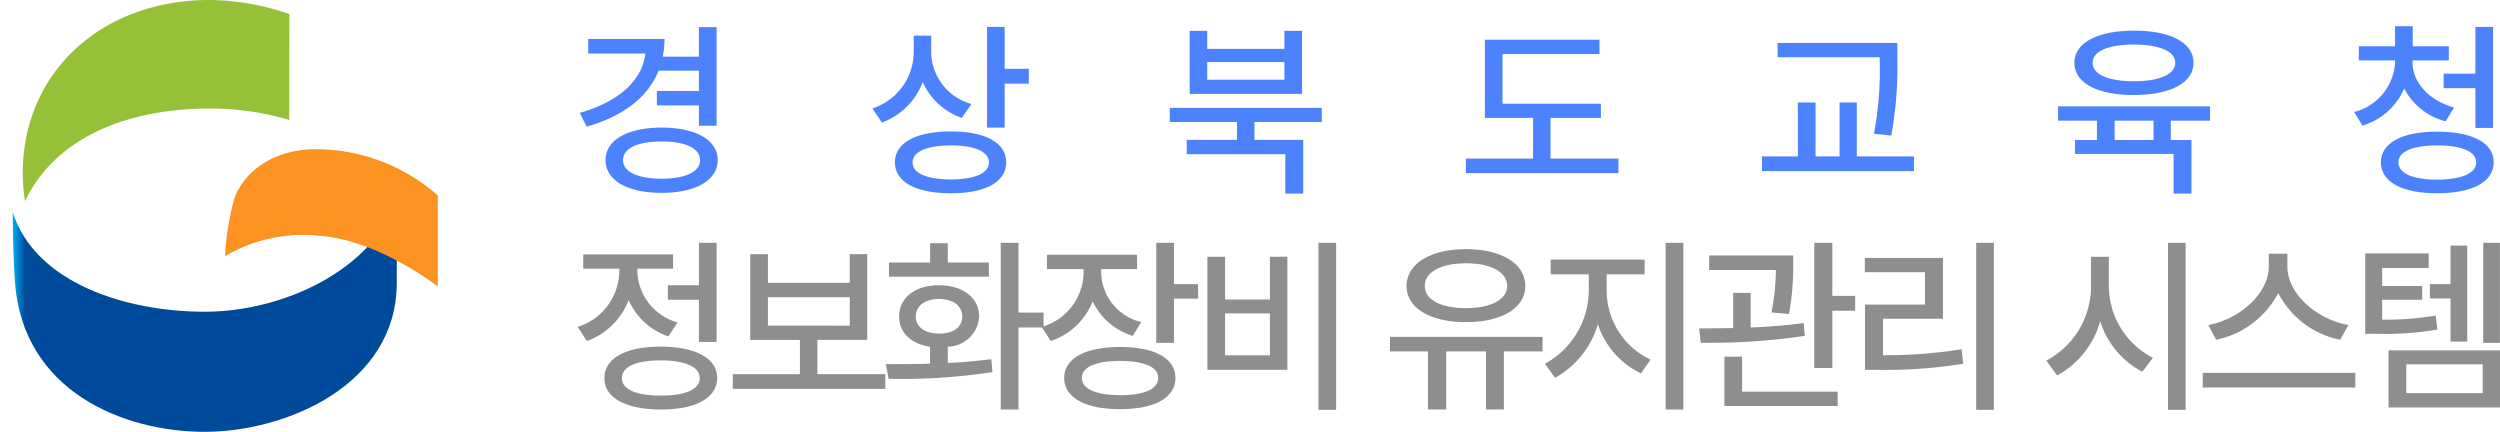<svg xmlns="http://www.w3.org/2000/svg" xmlns:xlink="http://www.w3.org/1999/xlink" width="196.852" height="34" viewBox="0 0 196.852 34">
  <defs>
    <clipPath id="clip-path">
      <path id="패스_200" data-name="패스 200" d="M15.121,26.839c-6.248,0-13.337-2.28-15.121-7.825,0,1.456.066,4.067.179,5.542.655,8.55,8.529,11.737,14.938,11.739h.007c6.408,0,15.118-3.694,15.118-11.739,0-1.479,0-5.174,0-6.63-1.783,5.546-8.873,8.914-15.119,8.914" transform="translate(0 -17.925)" fill="none"/>
    </clipPath>
    <linearGradient id="linear-gradient" y1="1" x2="0.031" y2="1" gradientUnits="objectBoundingBox">
      <stop offset="0" stop-color="#00aef0"/>
      <stop offset="1" stop-color="#004a9c"/>
    </linearGradient>
  </defs>
  <g id="그룹_946" data-name="그룹 946" transform="translate(21940 -5510)">
    <path id="패스_310" data-name="패스 310" d="M11.426-11.865H10.034v2.329H7.185a7.115,7.115,0,0,0,.139-1.392H1.318v1.143h4.5C5.566-7.668,3.75-6,.645-5.112L1.2-4.028c2.842-.813,4.812-2.3,5.662-4.409h3.171v1.6H6.724V-5.7h3.311v1.6h1.392ZM2.681-1.392c0,1.6,1.729,2.578,4.424,2.578,2.659,0,4.4-.981,4.409-2.578S9.763-3.948,7.1-3.955C4.409-3.948,2.681-2.981,2.681-1.392Zm1.377,0c0-.937,1.172-1.472,3.047-1.465,1.838-.007,3.01.527,3.018,1.465S8.943.066,7.1.073C5.229.066,4.058-.469,4.058-1.392ZM28.324-9.785v-1.406H26.947V-9.9a4.693,4.693,0,0,1-3.252,4.438l.747,1.113a5.431,5.431,0,0,0,3.215-3.193,5.216,5.216,0,0,0,3.083,2.827l.747-1.1A4.3,4.3,0,0,1,28.324-9.785ZM25.467-1.216c0,1.553,1.677,2.439,4.409,2.432,2.7.007,4.351-.879,4.351-2.432s-1.655-2.439-4.351-2.432C27.144-3.655,25.467-2.754,25.467-1.216Zm1.392,0c-.007-.835,1.121-1.333,3.018-1.333s3,.5,2.988,1.333c.007.864-1.106,1.333-2.988,1.348C27.979.117,26.851-.352,26.859-1.216Zm5.859-2.739H34.11V-7.412h1.9V-8.584h-1.9v-3.3H32.718ZM59.079-5.508H47.111v1.113H52.4v1.406H48.444V-1.86h7.764V1.245h1.406V-2.988H53.776V-4.395h5.3Zm-10.4-1.1h8.848v-4.966H56.135v1.421H50.055v-1.421H48.679ZM50.055-7.72V-9.111h6.079V-7.72Zm31,1.89H73.311V-9.741h7.632v-1.128H71.919v6.152h3.794v3.208H70.425V-.366H82.437V-1.509H77.09V-4.717h3.97ZM104.4-10.62H94.969v1.128h8.042v.278a26.944,26.944,0,0,1-.454,5.742l1.362.146a30.15,30.15,0,0,0,.483-5.889ZM93.739-.527h11.968V-1.685h-4.5V-5.933H99.847v4.248h-1.89V-5.933H96.566v4.248H93.739Zm35.282-5.1H117.053V-4.5h3.062v1.523h-1.729v1.1h7.764v3.12h1.406V-2.974H125.93V-4.5h3.091ZM118.342-9.053c-.007,1.582,1.816,2.542,4.688,2.534s4.68-.952,4.688-2.534-1.824-2.542-4.687-2.534S118.334-10.642,118.342-9.053Zm1.436,0c-.007-.908,1.23-1.443,3.252-1.436s3.259.527,3.252,1.436-1.245,1.45-3.252,1.45S119.77-8.137,119.777-9.053Zm1.729,6.079V-4.5h3.062v1.523Zm23.46-6.108v-.161h2.856v-1.113h-2.842v-1.582h-1.392v1.582h-2.856v1.113h2.856v.161a4.261,4.261,0,0,1-3.223,3.9l.659,1.069a5.162,5.162,0,0,0,3.281-2.922,5.087,5.087,0,0,0,3.267,2.585l.659-1.084C146.233-6.094,144.966-7.537,144.966-9.082Zm-2.49,7.866c-.007,1.545,1.685,2.439,4.438,2.432s4.431-.886,4.438-2.432-1.692-2.41-4.438-2.417S142.469-2.754,142.476-1.216Zm1.377,0c-.007-.85,1.135-1.333,3.062-1.333s3.054.483,3.062,1.333S148.841.139,146.914.146,143.846-.366,143.853-1.216Zm3.56-5.845h2.5v3.135h1.392V-11.88h-1.392V-8.2h-2.5Z" transform="translate(-21895 5524)" fill="#4d82ff"/>
    <path id="패스_311" data-name="패스 311" d="M11.426-11.88H10.034v3.34H7.588V-7.4h2.446v3.325h1.392ZM.483-5.259l.732,1.113A5.561,5.561,0,0,0,4.5-7.368,5.239,5.239,0,0,0,7.632-4.512l.718-1.1A4.327,4.327,0,0,1,5.186-9.565v-.278H8v-1.128H.923v1.128H3.765v.293A4.668,4.668,0,0,1,.483-5.259ZM2.593-1.23C2.585.33,4.27,1.238,7.031,1.245S11.462.33,11.47-1.23,9.778-3.7,7.031-3.706,2.585-2.791,2.593-1.23Zm1.377,0c-.007-.894,1.135-1.4,3.062-1.392s3.054.5,3.062,1.392S8.943.161,7.031.146C5.1.161,3.962-.344,3.97-1.23Zm20.739-.308H19.362v-2.7h3.926v-6.753H21.911V-8.73H15.466v-2.256H14.074v6.753h3.911v2.7H12.7V-.381H24.709ZM15.466-5.361V-7.6h6.445v2.241ZM35.194-11.88H33.8V1.245h1.392v-6.46h1.978V-6.387H35.194ZM24.75-2.329l.22,1.157A47.084,47.084,0,0,0,33.144-1.7l-.088-1.025c-1.091.154-2.263.249-3.428.308V-3.7A2.528,2.528,0,0,0,32.1-6.079C32.1-7.559,30.8-8.533,28.939-8.54S25.79-7.559,25.8-6.079c-.015,1.267.952,2.161,2.432,2.38v1.333C26.984-2.329,25.783-2.329,24.75-2.329ZM25-9.214h7.866v-1.113H29.628v-1.523H28.236v1.523H25Zm2.109,3.135c0-.842.732-1.377,1.831-1.377s1.824.535,1.831,1.377-.732,1.355-1.831,1.348S27.108-5.244,27.108-6.079Zm14.6-3.384v-.352h2.827v-1.128h-7.1v1.128h2.886v.366a4.514,4.514,0,0,1-3.3,4.189l.718,1.113a5.4,5.4,0,0,0,3.3-3.12A5.12,5.12,0,0,0,44.2-4.556l.659-1.084A4.108,4.108,0,0,1,41.71-9.463ZM38.795-1.245c0,1.56,1.677,2.468,4.409,2.461,2.7.007,4.351-.9,4.351-2.461,0-1.538-1.648-2.439-4.351-2.432C40.472-3.684,38.795-2.783,38.795-1.245Zm1.392,0c-.007-.857,1.121-1.34,3.018-1.333s3,.476,2.988,1.333C46.2-.366,45.086.125,43.2.117S40.179-.366,40.187-1.245ZM46.046-4h1.392V-7.485h1.9V-8.628h-1.9V-11.88H46.046ZM60.208-11.88H58.816V1.274h1.392Zm-10.137,10h6.3v-8.906H54.993v3.369h-3.53v-3.369H50.071Zm1.392-1.143v-3.3h3.53v3.3Zm25-1.45H64.45v1.143h2.988v4.57h1.436v-4.57h3.135v4.57h1.406v-4.57h3.047ZM65.754-8.481c.007,1.75,1.9,2.856,4.673,2.842,2.776.015,4.68-1.091,4.673-2.842.007-1.772-1.9-2.9-4.673-2.9S65.761-10.254,65.754-8.481Zm1.436,0c-.007-1.106,1.289-1.78,3.237-1.787s3.245.681,3.252,1.787c-.007,1.077-1.3,1.743-3.252,1.743S67.182-7.4,67.189-8.481Zm14.323.469V-9.4H84.5v-1.157H77.1V-9.4h3v1.392a6.621,6.621,0,0,1-3.457,5.654l.806,1.1a7.074,7.074,0,0,0,3.369-4.219A6.532,6.532,0,0,0,84.208-1.6l.762-1.084A6,6,0,0,1,81.513-8.013Zm4.644,9.258h1.392V-11.88H86.156ZM96.2-10.884H89.581v1.143h5.251a17.923,17.923,0,0,1-.344,3.34l1.377.132a20.966,20.966,0,0,0,.337-3.882ZM88.79-5.142l.132,1.128a50.219,50.219,0,0,0,8.188-.542l-.088-1.011c-1.318.19-2.769.293-4.175.352V-7.939H91.471v2.769C90.511-5.149,89.6-5.142,88.79-5.142ZM90.782.967H99.7V-.161H92.174V-2.915H90.782Zm7.075-2.988h1.421V-6.533h1.8V-7.705h-1.8V-11.88H97.857ZM112-11.88h-1.392V1.274H112ZM101.839-9.565h4.731v2.549h-4.717v5.142h1.113a38.746,38.746,0,0,0,6.621-.483L109.456-3.5a37.131,37.131,0,0,1-6.182.469V-5.9h4.717v-4.79h-6.152ZM121.052-8.54v-2.241h-1.406V-8.54a6.606,6.606,0,0,1-3.516,5.933l.85,1.172a6.992,6.992,0,0,0,3.391-4.277,6.764,6.764,0,0,0,3.318,3.984l.835-1.1A6.363,6.363,0,0,1,121.052-8.54Zm4.658,9.814H127.1V-11.88H125.71Zm9.4-11.294v-1h-1.465v1c-.007,2.139-2.271,4.146-4.761,4.614l.615,1.157a7.133,7.133,0,0,0,4.893-3.677,7.016,7.016,0,0,0,4.878,3.677l.645-1.157C137.389-5.859,135.111-7.881,135.111-10.02ZM128.446-.483h12.012V-1.641H128.446Zm17.795-10.562h-5v6.328h.85a24.036,24.036,0,0,0,4.834-.337l-.132-1.1a23.262,23.262,0,0,1-4.219.322V-7.4h3.149V-8.481h-3.149V-9.9h3.662ZM143.077,1.084h8.774v-4.5h-8.774Zm1.392-1.128V-2.314h6.021V-.044Zm1.86-7.456h1.626v3.4h1.318V-11.66h-1.318v3.032h-1.626Zm4.2,3.5h1.318V-11.88h-1.318Z" transform="translate(-21895 5541)" fill="#8e8e8e"/>
    <g id="그룹_841" data-name="그룹 841" transform="translate(-21940 5510)">
      <rect id="사각형_1562" data-name="사각형 1562" width="35" height="34" fill="#fff" opacity="0"/>
      <g id="그룹_840" data-name="그룹 840" transform="translate(1.001)">
        <g id="그룹_834" data-name="그룹 834" transform="translate(0 15.631)" clip-path="url(#clip-path)">
          <rect id="사각형_1559" data-name="사각형 1559" width="30.242" height="18.369" transform="translate(0 0)" fill="url(#linear-gradient)"/>
        </g>
        <path id="패스_201" data-name="패스 201" d="M21.847,1.11A19.564,19.564,0,0,0,15.563,0h-.038C6.953.017.855,5.8.855,13.612a13.785,13.785,0,0,0,.177,2.225c2.484-5.2,8.365-7.284,14.512-7.29a21.718,21.718,0,0,1,6.292.9Z" transform="translate(-0.063)" fill="#95c038"/>
        <path id="패스_202" data-name="패스 202" d="M18.782,17.007a20.064,20.064,0,0,0-.757,4.621,12.106,12.106,0,0,1,7.531-1.59c4.572.349,9.219,3.979,9.219,3.979V16.852a14.56,14.56,0,0,0-9.338-3.64c-3.391-.085-5.8,1.595-6.655,3.8" transform="translate(-1.301 -1.46)" fill="#fc9220"/>
      </g>
    </g>
  </g>
</svg>
